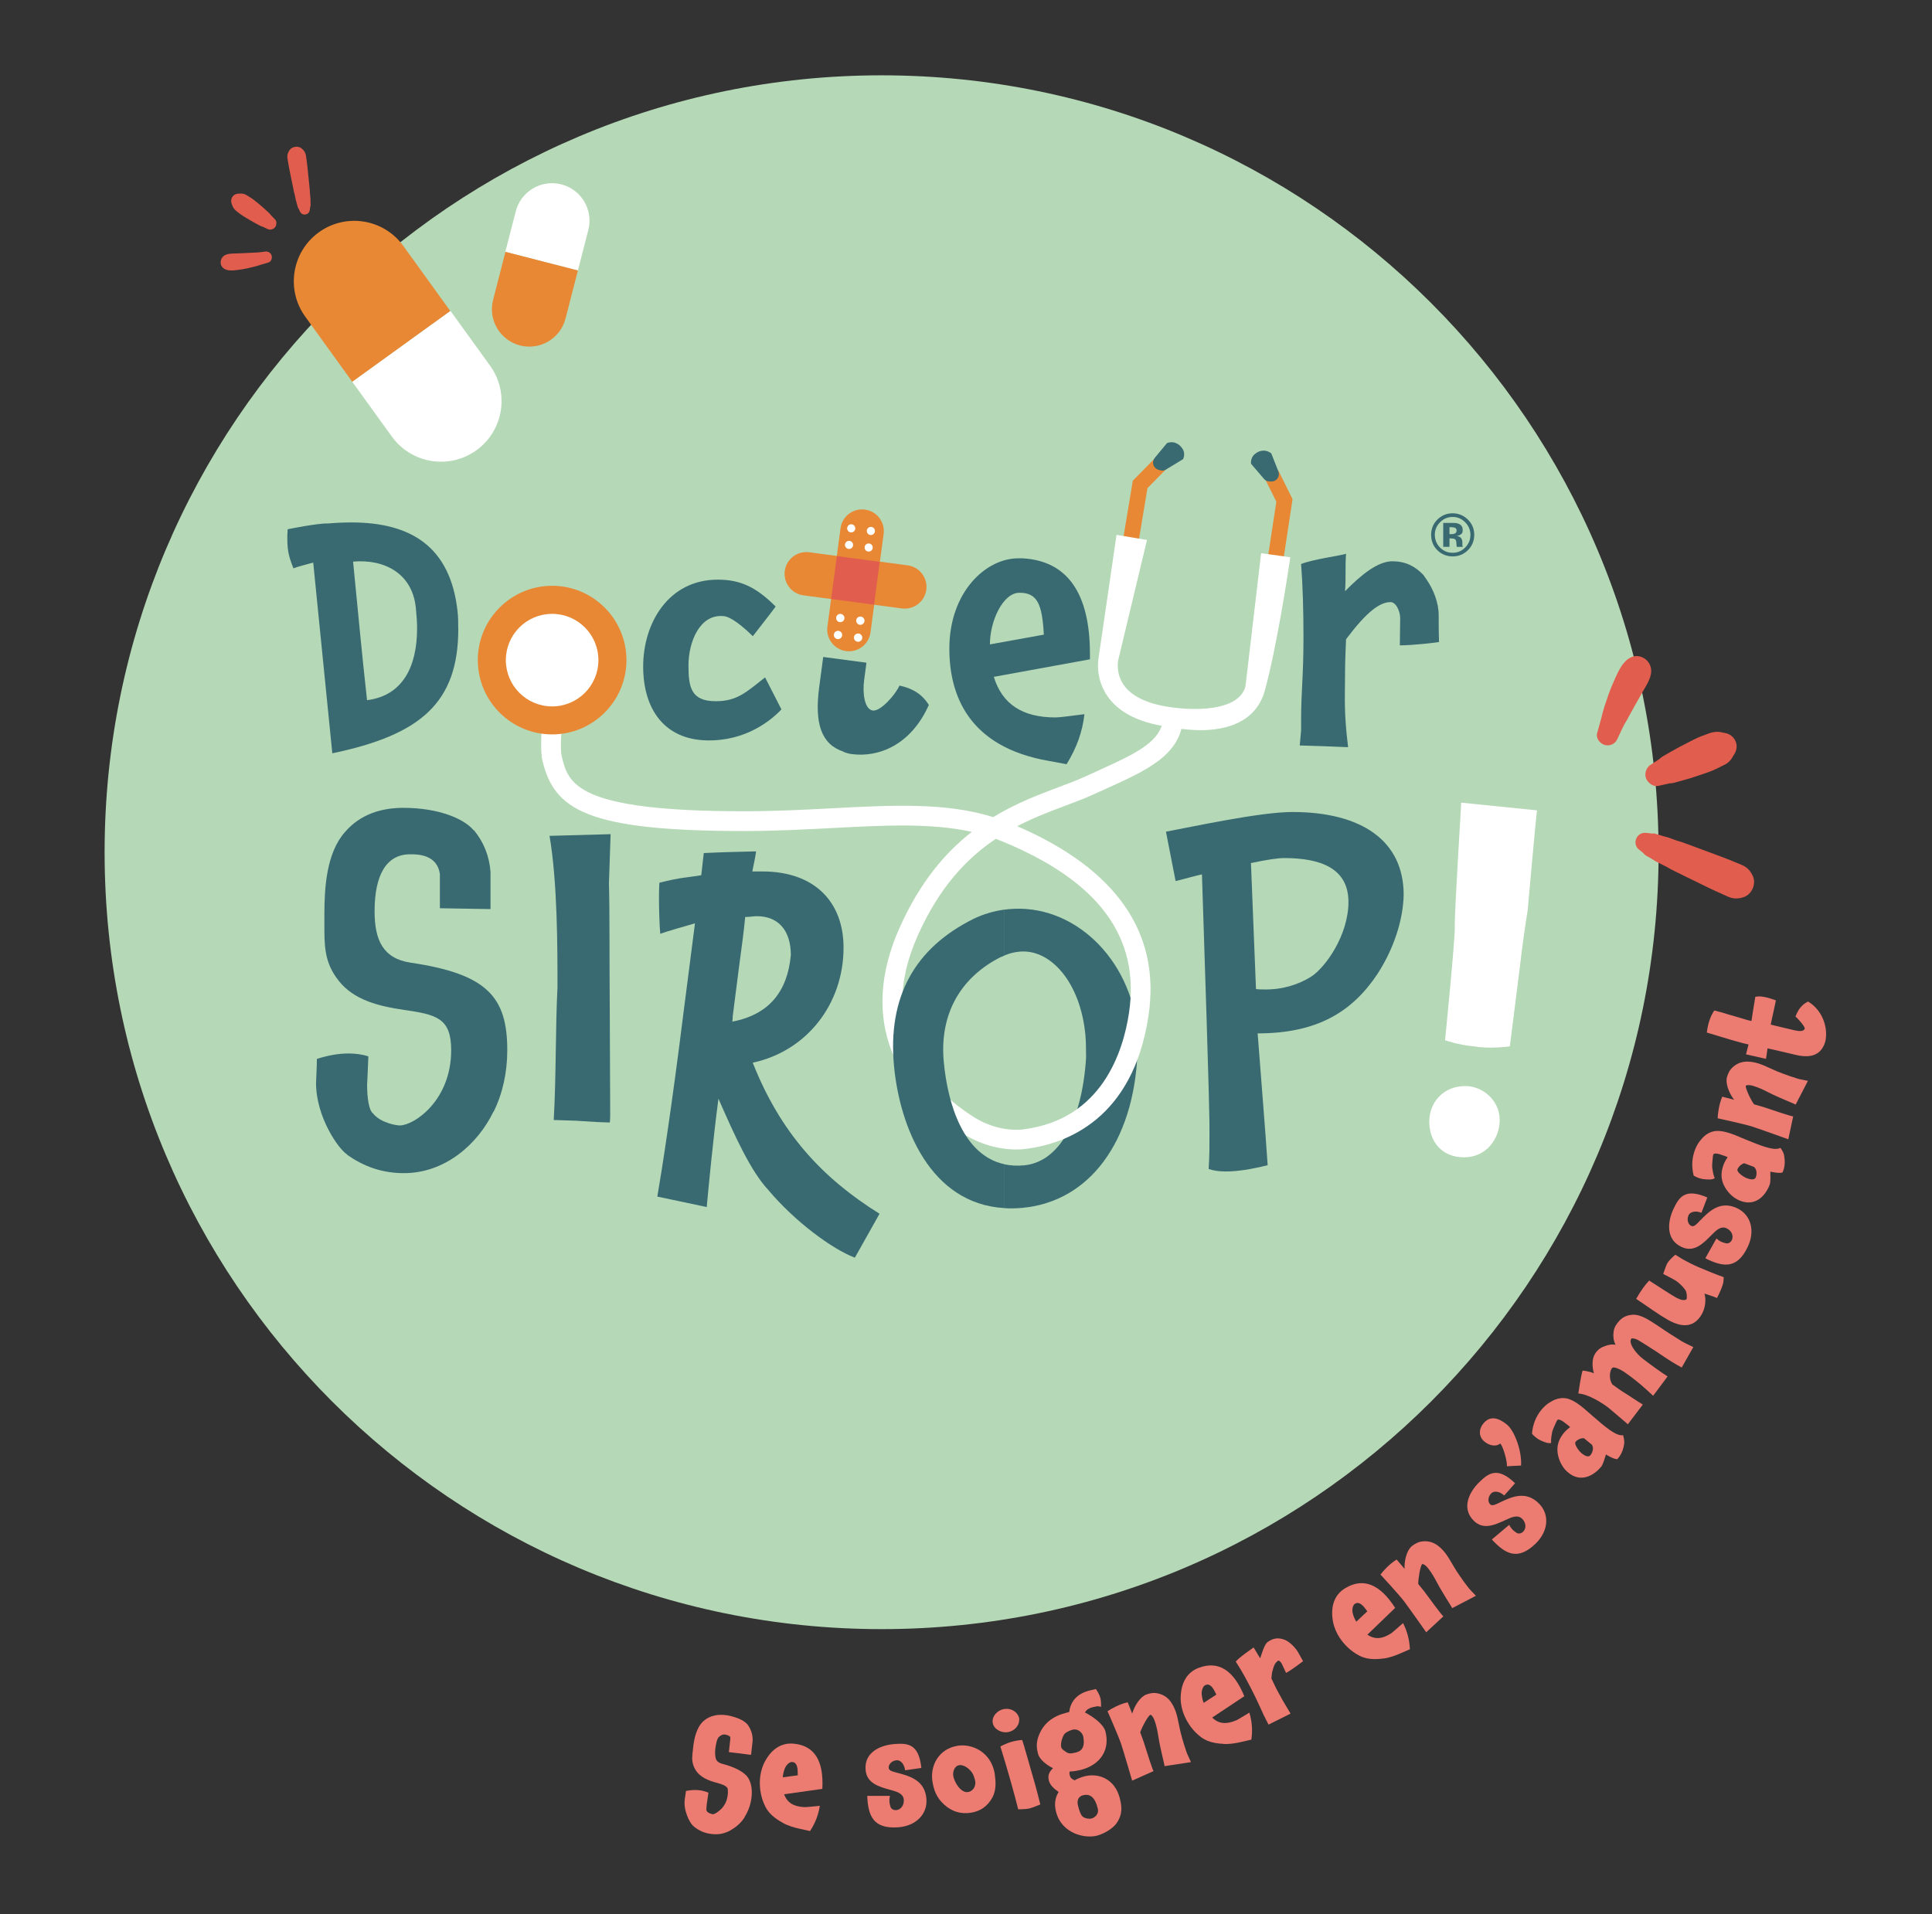 <?xml version="1.0" encoding="UTF-8"?>
<svg xmlns="http://www.w3.org/2000/svg" version="1.1" viewBox="0 0 595.28 589.89">
  <rect x="0" y="0" width="595.28" height="589.89" fill="#333333" stroke="none"/>
  <defs>
    <style>
      .cls-1 {
        fill: #396a72;
      }

      .cls-2 {
        fill: #ec7b71;
      }

      .cls-3 {
        fill: #fff;
      }

      .cls-4 {
        fill: #e88834;
      }

      .cls-5 {
        fill: #e15d4e;
      }

      .cls-6 {
        fill: #b5d8b6;
      }
    </style>
  </defs>
  <!-- Generator: Adobe Illustrator 28.7.1, SVG Export Plug-In . SVG Version: 1.2.0 Build 142)  -->
  <g>
    <g id="Calque_1">
      <g>
        <path class="cls-6" d="M511.04,262.62c0,132.22-107.19,239.4-239.4,239.4S32.23,394.83,32.23,262.62,139.42,23.21,271.63,23.21c132.22,0,239.4,107.19,239.4,239.4"/>
        <path class="cls-1" d="M350.46,317.66c-2.1-22.37-19.73-39.38-39.72-37.5-.42.04-.83.09-1.24.15v14.12c1.68-.74,3.23-1.05,4.65-1.18,9.54-.89,18.76,9.46,20.28,25.7.19,2.04.19,4.45.21,7.08v-.11c-1.3,20.39-8.78,32.21-19.11,33.18-2.18.21-4.19.08-6.03-.31v13.51c1.77.1,3.61.08,5.54-.1,20.78-1.95,34.15-20.5,35.42-47.2.11-2.53.31-5.18,0-7.33"/>
        <polygon class="cls-4" points="394.18 174.67 391.17 174.22 394.18 154.45 390.68 147.4 393.41 146.05 397.34 153.95 394.18 174.67"/>
        <g>
          <polygon class="cls-4" points="349.44 169.73 346.44 169.23 349.88 148.55 356.06 142.26 358.24 144.39 352.72 150 349.44 169.73"/>
          <g>
            <path class="cls-4" d="M393.81,144.86l-4.32,2.15,3.77,7.59-3.1,20.37,4.77.73,3.33-21.88-4.45-8.96Z"/>
            <path class="cls-4" d="M349.04,148.13l-3.63,21.83,4.76.79,3.38-20.33,5.94-6.04-3.44-3.38-7.01,7.13Z"/>
          </g>
        </g>
        <path class="cls-3" d="M306.83,258.49c-8.8,5.88-17.35,14.77-24.05,29.8-13.54,30.36,4.84,47.97,17,55.77,8.09,5.19,15.39,3.98,15.7,3.93l.14-.02c23.86-3.14,30.44-23.81,32.24-35.84,3.49-23.4-9.37-40.73-39.33-52.97-.56-.23-1.13-.45-1.7-.66M313.22,354.23c-3.72,0-10.07-.77-16.73-5.04-11.12-7.13-35.25-27.57-19.28-63.38,6.24-13.99,14.09-23.12,22.22-29.47-12.49-2.77-26.71-2.03-42.66-1.19-8.68.45-17.66.92-27.41.93h-.28c-48.5,0-58.31-6.67-61.92-21.6-.87-3.62-.15-11.03-.07-11.87l6.06.62c-.28,2.75-.54,7.85-.07,9.82,2.01,8.33,4.1,16.94,56.03,16.94h.25c9.59,0,18.49-.47,27.09-.92,18.63-.98,34.97-1.83,49.58,2.72,7.07-4.31,14.09-6.94,20.19-9.24,2.94-1.1,5.72-2.15,8.1-3.24,1.31-.6,2.58-1.18,3.82-1.74,13.02-5.89,19.84-9.3,20.34-16.71l6.08.41c-.78,11.38-10.98,16-23.91,21.84-1.23.56-2.49,1.13-3.79,1.72-2.58,1.18-5.45,2.26-8.5,3.41-4.72,1.77-9.8,3.68-14.94,6.35,30.65,13.27,44.26,32.91,40.45,58.41-4.77,31.95-25.46,39.39-37.41,40.98-.36.06-1.52.23-3.26.23"/>
        <path class="cls-3" d="M369.86,225c-4.37,0-7.96-.72-8.83-.91-9.44-1.07-16.09-4.27-19.76-9.49-3.86-5.5-2.92-11.32-2.7-12.43l5.45-37.35,9.39,1.57-8.87,37.04c-.03.14-.86,4.06,1.78,7.76,2.62,3.66,8,6.04,15.55,6.88,0,0,19.34,2.82,21.88-6.56l4.82-41.04,8.98,1.25-.45,3.04c-.15,1.01-3.72,24.83-7.42,38.16-1.96,7.06-7.75,11.19-16.74,11.96-1.05.09-2.09.13-3.08.13"/>
        <path class="cls-3" d="M146.8,138.74h0c-8.36,6.04-20.02,4.15-26.06-4.2l-12.21-16.9,30.26-21.86,12.21,16.91c6.04,8.36,4.15,20.02-4.2,26.06"/>
        <path class="cls-4" d="M138.74,95.82l-30.21,21.81-14.47-20.04c-6.03-8.34-4.15-19.99,4.19-26.01,8.34-6.02,19.99-4.15,26.01,4.2l14.47,20.04Z"/>
        <path class="cls-5" d="M504.97,261.73c.24.21.49.42.73.63.17.14.79.59.3.19.29.31.58.61.87.91.29.17.58.35.87.52.34.2.68.39,1.02.58.11.07,1.01.65.55.31-.27-.16-.25-.14.08.08.35.24.72.46,1.1.65.59.31,1.19.6,1.79.9.3.15.6.3.89.45,1.07.53-.5-.34.27.13.82.51,1.66.94,2.53,1.37,1.2.59,2.4,1.17,3.59,1.76,2.4,1.17,4.79,2.34,7.19,3.51,1.2.59,2.42,1.12,3.63,1.67.66.3,1.32.59,1.97.89,1.71.77,3.27.75,5,.14,2.44-.86,3.81-4.05,2.75-6.41-.73-1.63-1.71-2.72-3.4-3.47-.66-.29-1.34-.55-2-.82-1.23-.5-2.46-1.03-3.71-1.49-2.55-.95-5.1-1.9-7.65-2.84-1.25-.46-2.5-.93-3.75-1.39-.9-.34-1.79-.67-2.73-.89-.97-.23.74.3-.13-.05-.31-.13-.63-.23-.94-.34-.63-.23-1.25-.47-1.88-.68-.55-.19-1.17-.25-1.7-.47.9.38-.01,0-.24-.07-.37-.11-.75-.23-1.12-.34-.37-.12-.75-.22-1.13-.32-.37,0-.75,0-1.12,0-.24,0-.19,0,.15-.02-.16-.02-.32-.03-.48-.05-.37-.04-.74-.08-1.12-.11-2.86-.3-4.38,3.25-2.2,5.12"/>
        <path class="cls-5" d="M510.96,242.17c.84-.19,1.68-.37,2.52-.56.21-.05.43-.08.63-.14.4-.07.42-.09.06-.07-.45,0-.34,0,.32,0,.86,0,1.67-.28,2.49-.51,1.77-.5,3.57-.95,5.31-1.56,1.68-.58,3.4-1.1,5.05-1.75.87-.35,1.72-.8,2.57-1.2.57-.27,1.12-.53,1.67-.83,1.19-.66,2.08-1.71,2.61-2.97-.23.38-.46.77-.69,1.15.2-.33.43-.66.66-.98.88-1.28,1.22-2.76.63-4.25-.58-1.45-1.87-2.39-3.39-2.65-.38-.07-.76-.12-1.13-.21.43.12.86.24,1.29.36-1.8-.72-3.43-.6-5.22.07-.73.27-1.46.55-2.19.82-1.46.55-2.83,1.31-4.23,2.01-1.68.84-3.33,1.73-4.95,2.66-.66.38-1.32.76-1.98,1.14-.28.16-.57.31-.85.49-.91.59-1.32,1.29-1.86,2.21.46-.58.92-1.17,1.39-1.75-1.08.72-2.17,1.43-3.26,2.14-1.26.83-1.8,2.8-1.19,4.17.6,1.35,2.17,2.56,3.74,2.21"/>
        <path class="cls-5" d="M498.34,227.72c.38-.85.77-1.7,1.18-2.54.19-.4.38-.79.57-1.19.11-.22.49-.68.03-.16.13-.15.23-.37.33-.54,1.1-1.8,2.03-3.71,3.09-5.54.91-1.58,1.8-3.17,2.7-4.76,1.16-2.05,2.83-4.47,2.47-6.92-.4-2.76-3.36-4.71-6.05-3.57-2.54,1.08-3.89,4.08-4.98,6.46-.8,1.76-1.54,3.52-2.17,5.35-.69,1.99-1.39,4.01-1.9,6.05-.07.26-.13.52-.17.79-.09.55.18-.54,0,0-.16.47-.28.96-.41,1.44-.32,1.13-.64,2.27-.94,3.41-.41,1.57.97,3.18,2.37,3.57,1.57.43,3.2-.34,3.87-1.83"/>
        <path class="cls-5" d="M95.44,64.78c.03-.17.05-.34.08-.52.02-.12.04-.53,0-.19.06-.22.11-.44.17-.66,0-.18,0-.36,0-.55,0-.21-.02-.42-.02-.63,0-.07,0-.65-.01-.34,0,.17,0,.15.01-.06,0-.23,0-.46-.02-.69-.03-.36-.06-.72-.1-1.08-.02-.18-.03-.36-.05-.54-.06-.64-.01.33-.02-.16,0-.52-.04-1.03-.1-1.55-.07-.72-.15-1.43-.22-2.15-.15-1.43-.29-2.87-.44-4.3-.07-.72-.17-1.43-.27-2.14-.05-.39-.11-.77-.16-1.16-.14-1-.59-1.71-1.37-2.34-1.09-.87-2.95-.59-3.73.57-.54.8-.76,1.56-.62,2.55.05.39.13.77.2,1.15.12.71.23,1.42.38,2.13.29,1.44.58,2.88.88,4.32.14.71.29,1.41.43,2.12.1.51.21,1.01.37,1.51.17.51-.07-.43.01.07.03.18.08.35.11.53.07.35.14.7.22,1.06.07.31.22.61.27.91-.08-.52,0,0,.03.13.06.2.11.41.16.61.06.2.11.41.18.61.1.17.21.34.32.52.07.11.05.09-.05-.06.04.08.08.16.11.23.09.18.18.36.26.55.68,1.4,2.74,1.08,2.98-.45"/>
        <path class="cls-5" d="M84.76,67.62c-.33-.33-.65-.66-.98-1-.08-.08-.16-.17-.24-.25-.14-.16-.16-.17-.05,0,.13.21.1.16-.09-.15-.24-.4-.6-.69-.95-1-.73-.67-1.45-1.37-2.23-1.99-.74-.6-1.47-1.25-2.25-1.82-.41-.3-.86-.56-1.29-.84-.28-.18-.56-.36-.86-.53-.64-.36-1.38-.47-2.11-.35.24,0,.48,0,.73-.01-.21,0-.42-.01-.64-.02-.84-.04-1.62.23-2.13.92-.5.68-.56,1.54-.25,2.31.08.19.16.38.23.58-.07-.23-.14-.47-.2-.7.18,1.03.7,1.75,1.52,2.38.33.25.67.51,1,.77.67.51,1.41.93,2.13,1.37.87.53,1.74,1.03,2.64,1.52.36.19.73.39,1.09.58.15.08.31.18.47.25.53.25.97.23,1.54.22-.4-.05-.8-.09-1.2-.14.64.29,1.28.59,1.91.89.74.34,1.8.03,2.25-.65.45-.66.55-1.72-.05-2.34"/>
        <path class="cls-5" d="M81.73,77.53c-.5.07-1,.13-1.5.18-.24.03-.47.05-.71.08-.13.01-.45-.03-.08.03-.1-.02-.24,0-.34,0-1.14.01-2.28.12-3.42.16-.99.03-1.97.08-2.95.12-1.27.05-2.86-.02-3.88.84-1.15.97-1.2,2.89.09,3.79,1.22.86,2.98.62,4.39.44,1.03-.13,2.05-.3,3.07-.53,1.11-.25,2.23-.5,3.32-.85.14-.04.27-.09.41-.15.28-.11-.3.07,0,0,.26-.06.52-.15.78-.22.61-.17,1.22-.36,1.83-.54.83-.26,1.18-1.35.96-2.11-.25-.84-1.07-1.37-1.95-1.25"/>
        <path class="cls-1" d="M108.79,173.06c1.47,14.79,2.62,27.59,4.3,42.7,11.02-1.37,15.42-10.39,15.42-22.14,0-1.68-.11-3.46-.31-5.45-.73-11.54-9.86-15.95-19.41-15.11M141.21,193.73c0,22.87-11.65,32.73-38.82,38.4l-5.88-58.76c-1.15.32-4.62,1.16-6.09,1.78-1.78-4.41-1.89-6.19-1.89-10.07,0-.63.1-1.26.1-1.99,0,0,9.23-1.89,12.38-1.78,2.52-.21,4.93-.32,7.24-.32,18.36,0,30.53,7.45,32.73,27.39.21,1.78.21,3.57.21,5.35"/>
        <path class="cls-1" d="M217.69,228.15c-12.91-.31-19.52-9.55-19.52-22.77,0-13.33,7.76-26.76,22.98-26.76,7.13,0,11.96,2.41,17.84,8.29-2.31,3.15-4.72,6.09-7.03,9.13-5.25-5.14-7.97-6.19-9.13-6.19-7.24-.63-10.7,7.97-10.7,15.21,0,6.61.73,11.02,8.39,11.02,6.5,0,9.23-2.62,15.21-7.34l5.04,9.86c-3.04,3.25-10.91,9.86-23.08,9.55"/>
        <path class="cls-1" d="M314.11,182.66c-5.1,0-9.1,8.71-9.1,15.91l16.61-3c-.5-9.41-2-12.91-7.5-12.91M325.22,221.08c1.5,0,4.7-.5,8.91-1-.6,5.4-2.4,10.41-5.5,15.41l-5.4-1c-25.01-4.3-30.72-20.51-30.72-34.62,0-17.41,11.21-27.82,21.21-27.82h1.4c13.81.8,20.71,10.81,20.71,29.52v1.6s-29.62,5.4-29.62,5.4c2.6,8.5,8.91,12.51,19.01,12.51"/>
        <path class="cls-1" d="M443.38,197.82c0,.11-7.97,1.05-12.07,1.05,0-2.83.11-5.46.11-8.29,0-2.41-1.37-5.04-2.94-5.04-3.36,0-7.34,2.94-13.74,11.44-.1,2.83-.31,6.51-.31,10.6,0,7.77-.42,11.44.94,22.67-5.04-.21-9.97-.42-14.9-.53l.42-4.62v-3.04c0-9.23.73-13.43.73-25.6,0-8.29-.21-15.95-.73-22.66,3.67-1.47,12.38-2.62,13.85-3.15-.31,3.78,0,7.45-.31,11.54,4.93-5.04,10.07-9.23,14.58-9.23,3.99,0,6.93,1.47,9.55,4.2l.94,1.36c2.2,3.15,3.78,7.24,3.78,11.02,0,1.47,0,5.35.11,8.29"/>
        <path class="cls-1" d="M152.04,342.68v-.13c-4.77,9.93-14.83,18.96-27.59,18.96-6.32,0-12.12-1.81-17.66-5.8h.13c-2.58-1.55-9.54-11.48-9.54-21.92,0-.77.26-5.41.26-7.48,3.61-1.16,6.83-1.68,9.8-1.68,2.06,0,4.13.26,6.06.9l-.26,6.19c0,.77-.13,1.68-.13,2.58,0,3.74.52,7.86,1.8,8.77,2.45,3.09,7.48,3.74,8.25,3.74,4.38,0,15.86-7.61,15.86-23.21,0-9.93-4.64-10.96-14.44-12.38-7.99-1.16-15.6-3.09-20.24-9.03-4.51-5.67-4.39-10.96-4.39-17.66v-2.71c0-8.38.65-18.96,6.32-25.4,4.77-5.54,11.22-7.48,18.05-7.48,10.83,0,18.7,3.35,21.66,6.96v-.13c3.09,3.74,4.77,8,5.16,12.89v11.48s-15.6-.26-15.6-.26v-10.44c-.77-6.19-6.96-6.19-9.16-6.19-7.22,0-10.96,6.19-10.96,17.54,0,8.9,2.58,14.57,11.09,15.86,23.6,3.48,29.79,10.57,29.79,26.95,0,6.83-1.42,13.41-4.25,19.08"/>
        <path class="cls-1" d="M170.61,345.13c.77-13.15.52-28.63,1.16-40.88,0-12.25,0-32.37-2.45-46.68l18.82-.52-.52,15.22c.26,8.12.13,24.89.26,39.33l.13,31.72c0,.9,0,1.8-.13,2.58l-3.74-.13c-7.99-.52-5.54-.39-13.54-.64"/>
        <path class="cls-1" d="M233.22,282.32c-1.16,0-2.19.26-3.61.26-.39,4.25-1.16,9.8-1.93,15.6l-1.93,15.09c0,.52,0,1.03-.13,1.55,11.48-2.19,17.02-9.41,18.05-20.5,0-7.61-3.87-11.99-10.44-11.99M236.7,366.66c-5.42-5.8-10.32-16.63-15.34-28.11-1.81,13.93-2.97,26.69-3.61,33.4l-15.22-3.22c1.29-7.35,4.51-27.98,8.12-57.12,0-.26.13-.64,3.48-27.08-4,1.16-7.74,2.19-10.7,3.22-.26-2.97-.39-7.86-.39-11.09,0-2.71.13-4.64.13-4.64,6.45-1.68,9.29-1.68,12.9-2.32l.77-6.83c5.29-.26,10.83-.39,16.12-.52-.26,2.06-.77,4.13-1.16,6.19h3.09c16.38,0,25.02,9.67,25.02,23.47,0,17.28-11.22,31.85-27.98,35.46,8.51,21.54,21.27,35.46,39.07,46.55l-7.61,13.54c-7.09-2.71-18.57-11.22-26.69-20.89"/>
        <path class="cls-1" d="M395.63,264.41c-1.81,0-5.42.52-10.19,1.55l1.55,38.81c.77.13,1.55.13,2.32.13,5.67.13,10.57-1.42,14.57-3.87,4.51-2.84,11.6-12.89,11.6-23.08,0-10.44-8.64-13.54-19.86-13.54M424.51,300c-7.87,11.86-18.7,18.44-37.01,18.44,1.03,13.8,2.19,27.34,3.09,40.62-5.16,1.29-9.41,1.93-12.9,1.93-2.06,0-3.87-.26-5.29-.77.26-4,.26-6.84.26-10.7,0-4.77.13-5.16-2.32-80.08-.9.13-7.35,1.93-8.12,2.06l-2.97-15.22c8.38-1.55,29.01-6.06,38.94-6.06,21.4,0,34.3,8.9,34.3,25.53-.13,7.48-2.96,16.5-7.99,24.24"/>
        <path class="cls-1" d="M309.52,358.77c-12.7-2.71-17.5-18.51-18.72-31.5-1.41-14.99,5.32-26.27,17.8-32.48l-.1.12c.35-.19.69-.35,1.03-.5v-14.12c-3.31.44-6.55,1.41-9.47,2.81-18.28,9.05-26.59,24.15-24.6,45.38,1.75,18.66,11.11,42.51,34.07,43.8v-13.51Z"/>
        <path class="cls-3" d="M445.24,320.57s3.25-32.31,2.99-35.18c-.12-3.24,2-38.05,2-38.05l23.33,2.37c-.62,5.49-2.49,26.82-2.87,30.94-.62,3.62-1.62,10.48-2.49,18.09l-2.99,23.7s-6.24.87-10.98,0c-4.62-.37-8.98-1.87-8.98-1.87M451.11,356.63c-6.99,0-10.73-4.99-10.73-10.98s4.37-10.98,11.1-10.98c5.49,0,10.6,4.49,10.6,10.48,0,5.61-3.99,11.48-10.98,11.48"/>
        <path class="cls-1" d="M266.97,204.21c-.23,1.68-.47,3.47-.72,5.39-.55,4.16.17,9.02,2.67,9.35,2.39.32,7-4.89,8.22-7.69,4.01.85,6.96,2.62,9.05,5.97-5.43,12.19-15.29,16.28-23.82,15.14-.73-.1-1.76-.34-2.65-.77h.1c-6.79-2.27-8.9-8.69-7.42-19.81l1.24-9.34,13.32,1.77Z"/>
        <path class="cls-4" d="M260.7,200.64h0c-3.67-.49-6.24-3.86-5.76-7.52l4.04-30.33c.49-3.67,3.86-6.24,7.52-5.76,3.67.49,6.24,3.86,5.76,7.52l-4.04,30.33c-.49,3.67-3.86,6.24-7.52,5.76"/>
        <path class="cls-4" d="M241.8,175.94h0c.49-3.67,3.86-6.24,7.52-5.76l30.33,4.03c3.67.49,6.24,3.86,5.76,7.52-.49,3.67-3.86,6.24-7.52,5.76l-30.33-4.03c-3.67-.49-6.24-3.86-5.76-7.52"/>
        <rect class="cls-5" x="256.9" y="172.17" width="13.33" height="13.33" transform="translate(51.54 416.53) rotate(-82.42)"/>
        <path class="cls-3" d="M263.52,162.98c-.09.68-.72,1.17-1.41,1.08-.68-.09-1.16-.72-1.07-1.41.09-.68.72-1.17,1.41-1.08.68.09,1.16.72,1.07,1.41"/>
        <path class="cls-3" d="M269.57,163.78c-.09.68-.72,1.17-1.41,1.08-.68-.09-1.16-.72-1.07-1.41.09-.68.72-1.17,1.41-1.08.68.09,1.16.72,1.07,1.41"/>
        <path class="cls-3" d="M262.84,168.08c-.09.68-.72,1.16-1.41,1.07-.68-.09-1.16-.72-1.07-1.4.09-.69.72-1.17,1.41-1.08.68.09,1.16.72,1.07,1.41"/>
        <path class="cls-3" d="M268.89,168.89c-.09.68-.72,1.16-1.41,1.07-.68-.09-1.16-.72-1.07-1.4.09-.69.72-1.17,1.41-1.08.68.09,1.16.72,1.07,1.41"/>
        <path class="cls-3" d="M260.18,190.61c-.09.7-.74,1.19-1.44,1.1-.7-.09-1.19-.73-1.1-1.43.09-.7.73-1.19,1.44-1.1.7.09,1.19.74,1.1,1.44"/>
        <path class="cls-3" d="M266.36,191.43c-.09.7-.74,1.19-1.44,1.1-.7-.09-1.19-.73-1.1-1.43.09-.7.73-1.19,1.44-1.1.7.09,1.19.74,1.1,1.44"/>
        <path class="cls-3" d="M259.48,195.83c-.09.7-.73,1.19-1.44,1.1-.7-.09-1.19-.73-1.1-1.43.09-.7.73-1.19,1.44-1.1.7.09,1.19.74,1.1,1.44"/>
        <path class="cls-3" d="M265.67,196.65c-.09.7-.74,1.19-1.44,1.1-.7-.09-1.19-.73-1.1-1.43.09-.7.73-1.19,1.44-1.1.7.09,1.19.74,1.1,1.44"/>
        <path class="cls-3" d="M172.97,56.81h0c6.17,1.59,9.89,7.88,8.3,14.06l-3.21,12.49-22.36-5.75,3.21-12.49c1.59-6.17,7.88-9.89,14.06-8.3"/>
        <path class="cls-4" d="M155.74,77.61l22.32,5.74-3.81,14.81c-1.59,6.16-7.87,9.87-14.03,8.29-6.16-1.59-9.87-7.87-8.29-14.03l3.81-14.81Z"/>
        <path class="cls-1" d="M387.39,139.4s2.11-1.4,4.31.31l2.14,5.42c.32.8.24,1.73-.31,2.4-.19.23-.42.44-.72.59-.71.37-1.57.29-2.18.17-.44-.09-.84-.34-1.14-.68l-4.02-4.69s-.43-2.26,1.92-3.51"/>
        <path class="cls-1" d="M363.78,137.57s-1.57-1.99-4.19-1.05l-3.72,4.49c-.55.66-.76,1.57-.45,2.37.11.27.27.54.5.78.56.57,1.41.77,2.02.84.45.05.91-.06,1.3-.3l5.28-3.21s1.12-2.01-.73-3.93"/>
        <path class="cls-4" d="M170.12,180.51c-12.63,0-22.9,10.28-22.9,22.9,0,12.63,10.27,22.9,22.9,22.9,12.63,0,22.9-10.27,22.9-22.9,0-12.63-10.27-22.9-22.9-22.9ZM170.12,217.37c-7.69,0-13.95-6.26-13.95-13.95s6.26-13.95,13.95-13.95,13.95,6.26,13.95,13.95-6.26,13.95-13.95,13.95Z"/>
        <circle class="cls-3" cx="170.12" cy="203.42" r="14.26"/>
        <g>
          <path class="cls-2" d="M229.45,559.91l.05-.04c-1.02,1.67-2.41,2.97-4.37,4.12-1.74,1.01-3.65,1.42-5.83,1.17-2.26-.25-4.16-1.09-5.85-2.61h.04c-.87-.72-3.05-4.62-2.48-8.25.05-.45.3-1.96.35-2.41,2.64-.53,4.9-.36,6.92.53l-.35,2.41c-.22,1.18-.31,2.75-.29,2.92.19.94,1.61,1.22,1.89,1.29.45.09,1.2-.32,2.21-1.17.73-.58,1.08-1.08,1.68-2.05.37-.67.68-1.63.82-2.86.08-.7.03-1.74-.08-1.92-.49-.8-1.57-1.17-3.22-1.65-2.63-.67-5.25-1.75-6.58-3.9-.81-1.3-1.05-2.45-1.09-3.57,0-.79.11-1.73.22-2.72l.07-.66c.3-2.71.98-6.12,3.16-8.16,2.12-1.88,4.78-2.24,7.55-1.77,3.25.66,5.45,1.78,6.33,3.17l-.04-.05c.96,1.48,1.4,3.03,1.34,4.68l-.49,4.35-6.84-.85.45-4.02c0-.33,0-.67-.05-.71-.57-.52-1.3-.64-1.67-.69-.61-.07-1.19.2-1.83.79-.56.52-.92,2.27-1.08,3.7-.09.78-.07,1.74.08,2.59.17,1.06.9,1.64,2.03,1.93,4.07,1.08,6.89,2.6,7.99,4.31.92,1.47,1.35,3.48,1.07,5.98-.25,2.22-.98,4.29-2.14,6.12Z"/>
          <path class="cls-2" d="M247.91,556.87c.45.02,2.24-.16,4.69-.4-.44,2.83-1.44,5.4-3.02,7.78l-2.91-.65c-1.97-.4-3.97-1.02-5.51-1.9h.04c-2.67-1.42-4.43-3.06-5.39-4.99-1.31-2.61-1.78-5.32-1.68-8.04.06-1.61.46-3.45,1.09-4.92,2.07-4.51,5.34-6.86,9.46-6.42h-.04c6.3.61,9.22,5.26,8.73,13.92l-11.76,1.66c.93,2.64,3,3.83,6.3,3.96ZM245.8,547.08c-.04-1.2.03-1.94-.26-2.86-.34-.92-.82-1.23-1.52-1.26-.58-.06-1.68.68-2.22,2.02-.37.98-.57,1.92-.6,2.7,1.5-.23,3.03-.38,4.61-.61Z"/>
          <path class="cls-2" d="M276.61,546.33c3.71.99,8.44,2.27,8.84,8.08.33,4.74-3.36,8.3-8.75,8.68-7.71.54-9.24-3.62-9.49-9.69h7c-.41,1.78.03,2.86.15,3.31.12.53.74,1.15,1.77,1.08,1.44-.1,2.46-1.54,2.35-3.14-.14-2.02-2.16-2.54-4.15-3.1-3.63-.99-7.3-2.06-7.63-6.18-.46-5.47,4.68-7.65,8.97-7.95,3.95-.28,7.44-.14,8.21,7.38l-5,.72c-.28-2.18-1.58-3.12-2.49-3.1-1.53.06-2.73,1.27-2.56,2.45.18.82,1.15,1.04,2.79,1.46Z"/>
          <path class="cls-2" d="M305.77,553.9c-1.44,2.6-3.57,4.23-6.63,4.7-3.14.48-5.95-.38-8.29-2.57-2.28-2.07-3.14-4.4-3.56-7.14-.73-4.73,1.88-10.02,7.84-10.94,4.29-.66,10.14,1.82,11.34,8.49.34,2.5.57,5.05-.69,7.46ZM295.55,543.95c-1.59.25-2,2.23-1.85,3.17.36,2.33,2.5,5.42,4.51,5.11,1.92-.3,2.46-2.18,2.29-3.28-.09-.57-.32-1.25-.6-2-.71-1.6-2.76-3.25-4.35-3.01Z"/>
          <path class="cls-2" d="M310.64,533.75c-1.9.37-4.35-.74-4.75-2.77-.4-2.03,1.37-3.93,3.36-4.32,2.15-.42,4.19.73,4.75,2.73.29,2.13-1.24,3.95-3.35,4.36ZM317.17,557.29c-.49.09-1.05.21-3.44.26-1.02-4.13-3.22-12.07-5.5-19.37,2.05-1.12,4.31-1.86,6.72-2l.79,2.5-.06-.07c.26.7,1.06,3.66,2.1,7.24.51,1.75,1.63,5.53,2.76,10.19,0,0-2.21.94-3.37,1.25Z"/>
          <path class="cls-2" d="M334.3,527.71c2.41,1.21,5.71,3.59,6.3,5.82,1.47,5.63-1.5,10.29-7.53,11.86-.4.1-2.5.57-3.42.47-.41.71.23,1.86.23,1.86.04.16.55.63,1.3.9.49-.43,2.2-1.04,2.88-1.22,4.67-1.22,9.47.99,10.94,6.62.75,2.88.87,5.15-.95,7.8-1.06,1.51-3.64,3.21-6.08,3.85-3.6.94-10.81-.55-12.57-7.3-.6-2.32-.36-4.34.78-6.18-1.6-1.08-2.66-2.21-2.98-3.41-.4-1.52-.09-2.62,1.24-3.91-2.3-1.15-4.21-2.87-4.61-4.43-.42-1.6-.61-3.17.09-5.23,1.46-4.22,4.57-6.35,8.41-7.36l1.12-.29c.38-3.3,2.46-5.63,6.09-6.58,1.04-.27,2.13-.51,2.13-.51,1.06,1.6,1.23,2.28,1.42,3,.14.52.18,1.66.17,2.47l-1.15-.17c-.54.23-2.93.21-3.81,1.93ZM333.75,535.06c-.31-1.2-1.63-2.48-3.31-2.04-.72.19-1.71.66-2.27,1.1-.6.5-1.55,2.88-1.17,4.36.07.28.49.73.95,1.03,1.06.79,1.47,1.07,3.67.49,2.04-.53,2.6-2.13,2.2-4.5l-.02-.08c0-.13-.01-.21-.05-.37ZM333.7,553.21c-1.24.32-2.04,1.34-1.52,3.34.38,1.44.82,2.82,1.51,3.32.89.62,2.18.67,2.69.49.91-.28,2.3-1.32,1.86-3-.31-1.2-1.14-5.04-4.54-4.15Z"/>
          <path class="cls-2" d="M365.52,539.74c.14.39.26.74,1.44,3.26l-8.13,1.24c-.28-1.56-.55-2.34-.72-3.2-.21-1.11-.87-3.63-1.18-5.8-.27-1.65-.53-3.18-1.13-4.9-.35-1.01-.84-1.81-1.33-1.94-.69.28-2.52,3.58-3.15,5.42.93,2.43,1.26,3.5,1.61,4.64.28.95,2.12,6.74,2.49,7.31l-6.59,2.94s-2.54-8.73-3.38-11.28c-.76-2.32-4.2-10.12-4.2-10.12,1.18-.76,3.54-2.14,6.21-2.76,0,0,1.24,3.07,1.4,3.53.44-1.77,1.93-4.52,3.73-5.62.75-.48,2.34-.81,3.14-.78,3.85.28,5.58,3,6.6,5.93.46,1.33.74,3.15,1.1,4.69.25,1.49,1.25,4.99,2.1,7.44Z"/>
          <path class="cls-2" d="M380.9,530.13c.42-.18,1.95-1.11,4.05-2.38.83,2.75,1.02,5.49.62,8.32l-2.91.67c-1.95.48-4.02.79-5.79.65l.04-.02c-3.03-.13-5.32-.85-7.02-2.19-2.3-1.79-3.9-4.03-4.98-6.53-.64-1.48-1.07-3.32-1.13-4.91-.07-4.96,1.86-8.5,5.77-9.87l-.04.02c5.95-2.16,10.59.78,13.88,8.81l-9.89,6.56c1.98,1.98,4.35,2.17,7.39.86ZM374.78,522.21c-.55-1.07-.81-1.77-1.47-2.47-.7-.69-1.27-.76-1.91-.48-.55.19-1.22,1.34-1.14,2.78.09,1.04.31,1.98.62,2.7,1.25-.86,2.57-1.65,3.9-2.54Z"/>
          <path class="cls-2" d="M401.5,511.9s-3.45,2.68-5.24,3.61l-1.3-2.77c-.32-.62-.89-1.26-1.31-.9-.8.7-1.11,1.18-1.72,3.59l-.19,1.78c.71,1.45,1.43,3.12,2.36,4.73.93,1.7,1.03,1.98,3.55,6.11l-6.8,3.39-1.49-2.95c-1.99-4.36-2.99-6.64-5.7-11.6-1.06-1.96-1.63-2.87-2.9-4.87,1.11-1.37,5.51-4.35,5.51-4.35.89,1.54,2.01,3.33,2.01,3.33.42-1.15,1.26-4.29,2.32-5.02,1.77-1.25,3.28-1.38,5.07-.73,1.62.51,3.74,2.71,4.52,4.31l1.31,2.34Z"/>
          <path class="cls-2" d="M428.74,503.23c.38-.25,1.72-1.44,3.56-3.07,1.31,2.55,1.99,5.22,2.11,8.07l-2.74,1.18c-1.83.83-3.81,1.5-5.58,1.69l.03-.02c-3,.41-5.38.12-7.29-.89-2.59-1.35-4.56-3.26-6.07-5.53-.89-1.34-1.65-3.07-1.99-4.63-.96-4.87.31-8.69,3.9-10.74l-.03.02c5.46-3.2,10.56-1.14,15.23,6.17l-8.55,8.24c2.3,1.59,4.67,1.35,7.42-.48ZM421.29,496.53c-.73-.95-1.11-1.59-1.89-2.16-.81-.55-1.38-.51-1.97-.13-.5.29-.96,1.53-.62,2.94.27,1.01.66,1.89,1.1,2.54,1.08-1.06,2.23-2.08,3.38-3.19Z"/>
          <path class="cls-2" d="M452.34,489.13c.25.33.48.62,2.41,2.62l-7.3,3.8c-.77-1.39-1.28-2.04-1.71-2.8-.55-.98-1.99-3.16-2.99-5.11-.79-1.48-1.53-2.84-2.65-4.27-.66-.85-1.38-1.44-1.89-1.41-.56.49-1.22,4.2-1.23,6.14,1.66,2,2.32,2.9,3.02,3.87.58.81,4.18,5.69,4.72,6.11l-5.28,4.91s-5.23-7.44-6.85-9.58c-1.47-1.95-7.25-8.22-7.25-8.22.87-1.1,2.66-3.17,4.98-4.62,0,0,2.16,2.5,2.47,2.89-.16-1.81.37-4.9,1.72-6.52.56-.7,1.95-1.52,2.72-1.75,3.74-.98,6.26,1.04,8.16,3.48.86,1.11,1.72,2.74,2.56,4.08.72,1.32,2.79,4.32,4.39,6.37Z"/>
          <path class="cls-2" d="M462.27,462.92c3.47-1.65,7.91-3.71,11.97.46,3.31,3.41,2.8,8.51-1.08,12.28-5.54,5.38-9.39,3.19-13.5-1.27l5.35-4.51c.82,1.62,1.87,2.16,2.24,2.43.43.33,1.31.4,2.05-.32,1.04-1.01.89-2.76-.24-3.92-1.41-1.45-3.29-.54-5.17.31-3.41,1.59-6.91,3.14-9.82.21-3.89-3.88-1.36-8.87,1.72-11.86,2.84-2.76,5.59-4.91,11.03.33l-3.35,3.78c-1.61-1.48-3.22-1.36-3.9-.76-1.12,1.04-1.27,2.73-.37,3.53.67.51,1.55.05,3.08-.69Z"/>
          <path class="cls-2" d="M468.67,451.61l-4.38.22c.21-1.38-1.23-6.33-2.01-6.94l-.06-.06c-1.33,1.13-3.46.57-4.84-.61-1.6-1.25-1.94-3.49-.44-5.42,1.53-2.01,3.79-2.68,7.31.14,2.47,1.95,4.72,8.39,4.41,12.66Z"/>
          <path class="cls-2" d="M500.46,444.74c-.32,2.31-1.12,3.85-2.17,4.91-1.11.04-3.47-1.45-3.47-1.45-.33.91-.82,2.98-1.48,3.77-2.72,3.26-6.64,4.73-10.13,1.82-.6-.5-1.12-1.04-1.56-1.68-1.08-1.55-1.79-3.53-1.79-5.53.01-1.82.74-3.52,2.06-5.11.5-.6,1.29-1.29,1.87-1.72l-.82-.69-1.42-1.07c-1.55-.92-1.66-.58-2.04.18-.17.34-1.12,2.51-1.23,2.95-.15.95-.46,2.09-.36,3.52-.91.26-2.13-.28-3.42-.86-.82-.37-2.12-1.45-2.47-2,.24-2.86,1.22-5.33,2.99-7.45.85-1.01,1.74-1.77,2.64-2.26,2.02-1.32,4.22-1.64,6.23-.77,1.22.48,2.62,1.43,4.21,2.76.76.63,1.69,1.52,2.58,2.26,1.37,1.2,2,1.73,2.73,2.33,3.2,2.67,5.3,3.89,6.68,3.59,0,0,.49,1.54.34,2.49ZM485.47,444.28c-.56.67.89,2.73,1.78,3.48,1.36,1.14,2.28,1.26,2.76.69.63-.76,1.18-2.19.47-3.27l-2.47-2.01-.46.04c-.93.08-1.7.62-2.07,1.07Z"/>
          <path class="cls-2" d="M521.73,415.12l-3.56,6.27c-1.57-.78-4.23-2.45-5.89-3.6-2.45-1.69-6.68-4.35-7.77-4.95-1.05-.52-1.7-.37-1.75-.45-1.38,1.35,1.57,4.94,3.46,6.34,2.63,2.01,5.1,3.81,7.59,5.42l-4.45,5.96-2-1.83c-2.05-1.91-4.65-3.95-6.96-5.54-1.09-.75-3.03-1.64-3.59-1.27-.55.37-1.42,2.93-.03,5.14,4.57,3.34,3.01,1.97,6.37,4.28.95.66,3.03,1.93,3.03,1.93l-4.63,6.08c-.06-.14-3.7-3.15-5.33-4.57-2.09-1.84-7.01-4.82-9.91-4.91,0,0,.77-5.49,1.31-7.07,0,0,1.92.12,3.48.84-.42-1.5-.7-3.79.08-5.51.43-.91,1.27-1.99,2.58-2.58,1.65-.72,2.77-.9,4.02-.74-.93-1.49-.88-4.41-.03-5.78,1.37-2.21,2.86-3.29,5.33-3.45,2.72-.09,5.37,1.89,7.97,3.57,2.28,1.57,5.48,3.62,7.18,4.64.81.5,2.2,1.11,3.5,1.76Z"/>
          <path class="cls-2" d="M529.04,399.98c-1.14-.5-3.64-1.28-3.88-1.36.65,1.97.14,4.67-.75,6.25-2.2,3.93-5.66,4.55-10.46,1.87-1.33-.75-2.9-1.76-4.78-3.05-1.29-.91-3.76-2.58-5.04-3.43,1.39-2.49,2.75-4.33,4.01-5.66,3.64,2.37,6.95,4.5,8.14,5.16,1.62.91,2.76,1.07,3.34.63.26-.47.1-2.21-.31-2.82-.54-.73-.94-1.28-2.26-2.4-1.19-1-3.46-1.93-4.59-2.62.49-1.38.96-2.73,1.22-3.2.4-.72,1.22-1.59,2.51-2.71.45.3,1.74,1.11,2.21,1.38,1.37.76,3.39,1.8,4.81,2.4,2.03.85,5.28,2.24,7.9,3.14l-.09,1.27c-.04.92-.73,2.67-1.97,5.14Z"/>
          <path class="cls-2" d="M523.86,376.09c2.67-2.76,6.09-6.26,11.36-3.78,4.3,2.02,5.61,6.98,3.31,11.87-3.29,6.99-7.67,6.3-13.09,3.56l3.42-6.1c1.34,1.22,2.51,1.36,2.95,1.48.52.15,1.36-.09,1.81-1.02.61-1.31-.14-2.9-1.6-3.58-1.83-.86-3.27.65-4.73,2.11-2.63,2.68-5.36,5.37-9.11,3.65-5-2.26-4.4-7.82-2.57-11.71,1.69-3.59,3.5-6.57,10.44-3.57l-1.81,4.72c-2.03-.82-3.5-.14-3.92.66-.69,1.37-.23,3,.89,3.43.8.24,1.47-.5,2.64-1.73Z"/>
          <path class="cls-2" d="M549.69,355.95c.44,2.29.17,4.01-.48,5.35-1.04.39-3.75-.26-3.75-.26-.02.97.18,3.08-.2,4.04-1.54,3.97-4.78,6.61-9.01,4.96-.73-.28-1.4-.63-2.01-1.09-1.52-1.12-2.82-2.78-3.46-4.66-.57-1.73-.43-3.58.32-5.5.28-.73.81-1.63,1.22-2.23l-1-.39-1.69-.56c-1.76-.37-1.76-.02-1.87.82-.06.38-.26,2.73-.22,3.19.16.95.24,2.13.79,3.45-.78.54-2.11.42-3.51.28-.9-.08-2.48-.7-2.98-1.11-.69-2.79-.55-5.44.45-8.02.48-1.23,1.09-2.23,1.78-2.99,1.49-1.9,3.47-2.9,5.66-2.72,1.3.06,2.94.52,4.87,1.27.92.36,2.09.9,3.17,1.32,1.68.7,2.45.99,3.33,1.34,3.89,1.51,6.27,1.99,7.48,1.26,0,0,.96,1.3,1.12,2.25ZM535.34,360.31c-.31.81,1.72,2.3,2.8,2.72,1.66.64,2.57.46,2.84-.23.36-.92.42-2.45-.6-3.24l-2.98-1.11-.43.19c-.85.38-1.41,1.14-1.62,1.67Z"/>
          <path class="cls-2" d="M553.57,332.31c.39.12.75.23,3.48.76l-3.78,7.31c-1.43-.69-2.22-.94-3.01-1.31-1.02-.48-3.45-1.44-5.38-2.46-1.5-.76-2.88-1.44-4.62-1.97-1.03-.31-1.96-.38-2.35-.07-.18.72,1.41,4.14,2.53,5.73,2.51.68,3.57,1.04,4.7,1.43.94.33,6.69,2.26,7.37,2.29l-1.51,7.05s-8.56-3.08-11.11-3.91c-2.32-.75-10.66-2.56-10.66-2.56.08-1.4.35-4.12,1.42-6.65,0,0,3.21.81,3.68.95-1.17-1.39-2.51-4.22-2.34-6.33.05-.89.72-2.37,1.22-3,2.5-2.95,5.72-2.75,8.68-1.84,1.34.41,2.98,1.26,4.44,1.87,1.35.67,4.77,1.93,7.25,2.69Z"/>
          <path class="cls-2" d="M545.59,315.74c1.45.33,4.05,1,7.51,1.79,1.33.3,2.76.33,2.97-.6.07-.7-2.48-3.44-2.85-3.69.82-2.14,1.93-3.67,3.88-4.62,4.83,2.96,6.15,8.55,5.33,12.17-.1.44-.27,1-.5,1.45v-.04c-1.33,2.91-4.18,3.92-8.56,2.88-.76-.17-2.54-.58-5.26-1.24l-3.5-.79c-.17,1.32-.39,2.66-.48,3.24l-6.16-1.4c.24-1.05.71-2.59.77-3.04-1.29-.29-2.46-.56-3.2-.81-2.48-.65-6.03-1.79-9.64-2.86.33-2.76,1.1-5.04,2.3-6.8l2.44.64,1.58.49c1.48.38,2.65.81,5.24,1.53.91.29.47.19,2.2.58.16-1.28.44-2.86.64-4.13l.54-3.31c1.38-.32,2.62,0,3.51.2.52.12,2.27.64,2.84.9l-.86,3.99c-.18.81-.57,2.5-.74,3.47Z"/>
        </g>
        <path class="cls-1" d="M452.29,160.11c1.3,1.3,1.95,2.86,1.95,4.7s-.66,3.48-1.99,4.77c-1.29,1.25-2.84,1.88-4.65,1.88s-3.45-.64-4.73-1.92c-1.28-1.28-1.92-2.86-1.92-4.73s.69-3.56,2.07-4.84c1.3-1.2,2.82-1.8,4.57-1.8s3.4.65,4.7,1.95ZM447.59,159.3c-1.53,0-2.83.55-3.91,1.66-1.06,1.08-1.59,2.37-1.59,3.85s.54,2.85,1.61,3.92c1.07,1.08,2.36,1.61,3.88,1.61s2.8-.54,3.87-1.62c1.07-1.09,1.61-2.39,1.61-3.91,0-1.48-.53-2.76-1.6-3.85-1.08-1.11-2.37-1.66-3.88-1.66ZM446.61,165.9v2.61h-1.93v-7.37c.46,0,1.14,0,2.05,0,.91,0,1.42,0,1.52.01.58.04,1.07.17,1.45.38.66.36.98.95.98,1.76s-.17,1.07-.52,1.34c-.35.28-.77.44-1.28.5.46.1.81.24,1.05.42.43.35.65.9.65,1.65v.66c0,.07,0,.14.01.22s.03.14.05.22l.06.21h-1.84c-.06-.23-.1-.57-.12-1.02-.02-.44-.06-.75-.12-.9-.1-.26-.28-.44-.54-.54-.14-.06-.36-.1-.66-.12l-.42-.03h-.41ZM447.36,164.58c.45,0,.8-.09,1.06-.27s.38-.47.38-.87-.2-.68-.6-.84c-.26-.1-.64-.15-1.12-.15h-.47s0,2.14,0,2.14h.75Z"/>
      </g>
    </g>
  </g>
</svg>